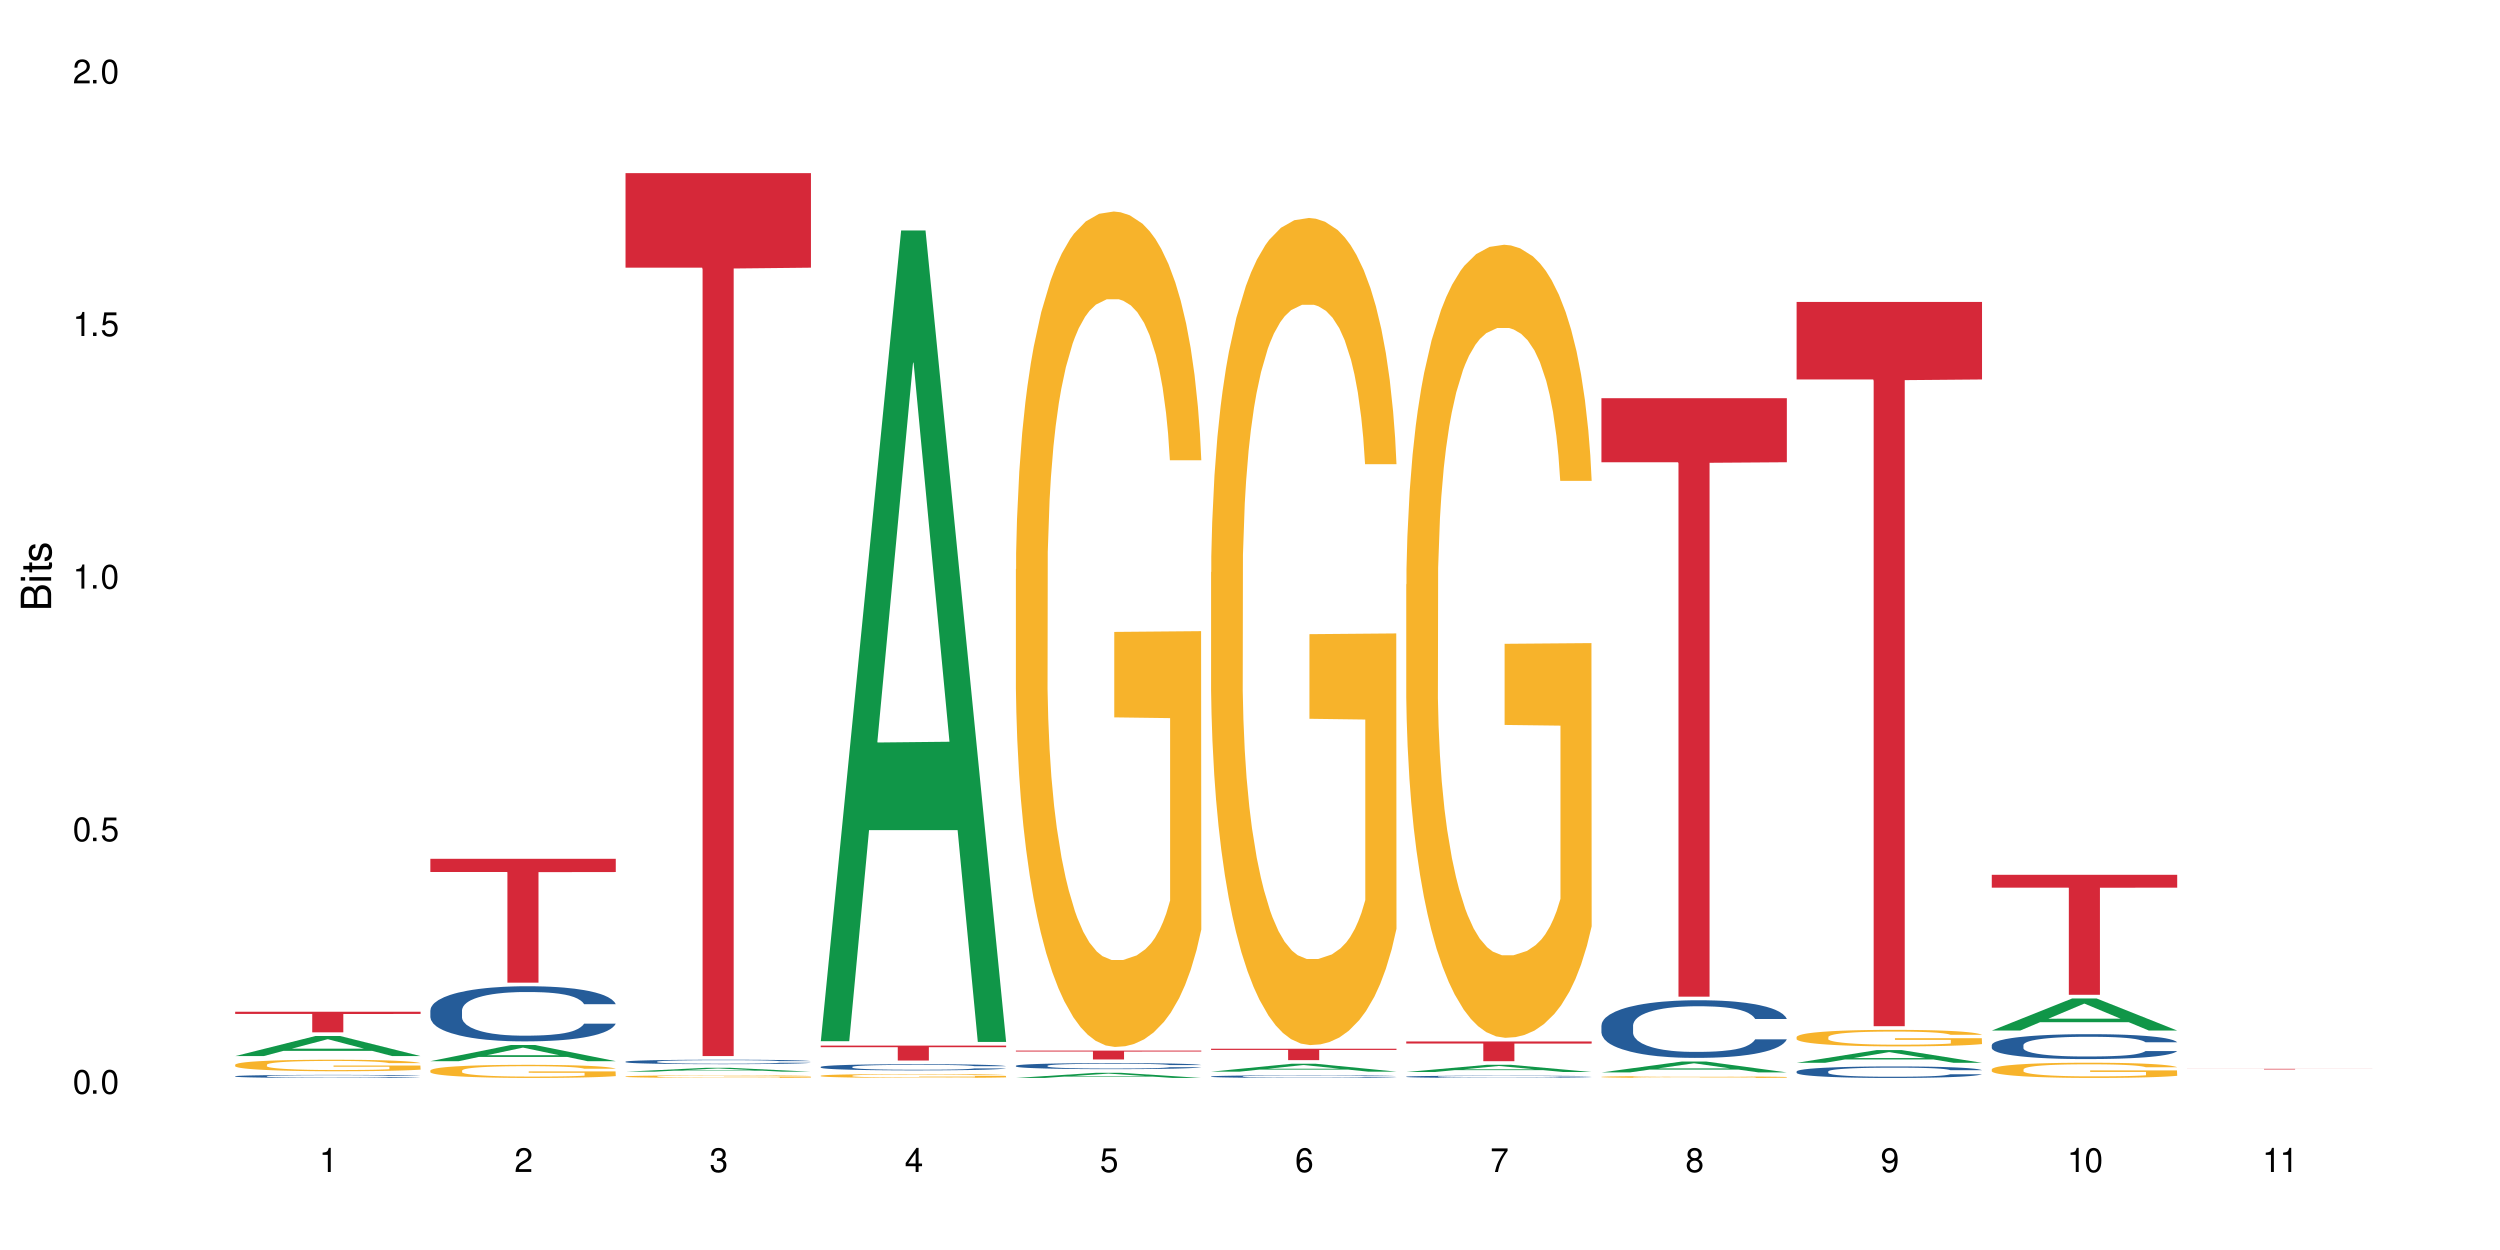 <?xml version="1.0" encoding="UTF-8"?>
<svg xmlns="http://www.w3.org/2000/svg" xmlns:xlink="http://www.w3.org/1999/xlink" width="720" height="360" viewBox="0 0 720 360">
<defs>
<g>
<g id="glyph-0-0">
</g>
<g id="glyph-0-1">
<path d="M 2.641 -6.938 C 2 -6.938 1.422 -6.656 1.078 -6.172 C 0.641 -5.562 0.406 -4.641 0.406 -3.359 C 0.406 -1.016 1.188 0.219 2.641 0.219 C 4.078 0.219 4.859 -1.016 4.859 -3.297 C 4.859 -4.641 4.656 -5.547 4.203 -6.172 C 3.844 -6.656 3.281 -6.938 2.641 -6.938 Z M 2.641 -6.188 C 3.547 -6.188 4 -5.25 4 -3.375 C 4 -1.406 3.562 -0.484 2.625 -0.484 C 1.734 -0.484 1.281 -1.438 1.281 -3.344 C 1.281 -5.25 1.734 -6.188 2.641 -6.188 Z M 2.641 -6.188 "/>
</g>
<g id="glyph-0-2">
<path d="M 1.828 -1 L 0.828 -1 L 0.828 0 L 1.828 0 Z M 1.828 -1 "/>
</g>
<g id="glyph-0-3">
<path d="M 4.562 -6.797 L 1.062 -6.797 L 0.547 -3.094 L 1.328 -3.094 C 1.719 -3.562 2.047 -3.734 2.578 -3.734 C 3.484 -3.734 4.062 -3.109 4.062 -2.094 C 4.062 -1.125 3.484 -0.531 2.578 -0.531 C 1.828 -0.531 1.375 -0.906 1.188 -1.672 L 0.328 -1.672 C 0.453 -1.109 0.547 -0.844 0.75 -0.594 C 1.125 -0.078 1.828 0.219 2.594 0.219 C 3.969 0.219 4.922 -0.781 4.922 -2.219 C 4.922 -3.562 4.031 -4.484 2.719 -4.484 C 2.25 -4.484 1.859 -4.359 1.469 -4.062 L 1.734 -5.969 L 4.562 -5.969 Z M 4.562 -6.797 "/>
</g>
<g id="glyph-0-4">
<path d="M 2.484 -4.938 L 2.484 0 L 3.328 0 L 3.328 -6.938 L 2.766 -6.938 C 2.469 -5.875 2.281 -5.734 0.984 -5.562 L 0.984 -4.938 Z M 2.484 -4.938 "/>
</g>
<g id="glyph-0-5">
<path d="M 4.859 -0.828 L 1.281 -0.828 C 1.359 -1.406 1.672 -1.781 2.5 -2.281 L 3.469 -2.828 C 4.406 -3.344 4.906 -4.062 4.906 -4.906 C 4.906 -5.484 4.672 -6.031 4.266 -6.406 C 3.859 -6.766 3.375 -6.938 2.719 -6.938 C 1.859 -6.938 1.219 -6.625 0.844 -6.031 C 0.609 -5.672 0.5 -5.234 0.484 -4.531 L 1.328 -4.531 C 1.359 -5.016 1.406 -5.281 1.531 -5.516 C 1.75 -5.938 2.188 -6.203 2.703 -6.203 C 3.469 -6.203 4.031 -5.641 4.031 -4.891 C 4.031 -4.344 3.719 -3.859 3.125 -3.516 L 2.234 -3 C 0.812 -2.172 0.406 -1.531 0.328 -0.016 L 4.859 -0.016 Z M 4.859 -0.828 "/>
</g>
<g id="glyph-0-6">
<path d="M 2.125 -3.188 L 2.578 -3.188 C 3.5 -3.188 3.984 -2.766 3.984 -1.922 C 3.984 -1.062 3.469 -0.531 2.594 -0.531 C 1.656 -0.531 1.203 -1 1.156 -2.016 L 0.312 -2.016 C 0.344 -1.453 0.438 -1.094 0.609 -0.781 C 0.953 -0.109 1.625 0.219 2.547 0.219 C 3.953 0.219 4.859 -0.625 4.859 -1.938 C 4.859 -2.828 4.516 -3.297 3.703 -3.594 C 4.344 -3.844 4.656 -4.328 4.656 -5.031 C 4.656 -6.219 3.875 -6.938 2.578 -6.938 C 1.203 -6.938 0.484 -6.172 0.453 -4.703 L 1.297 -4.703 C 1.312 -5.125 1.344 -5.359 1.453 -5.578 C 1.641 -5.969 2.062 -6.203 2.594 -6.203 C 3.344 -6.203 3.797 -5.75 3.797 -5 C 3.797 -4.516 3.609 -4.219 3.25 -4.047 C 3.016 -3.953 2.703 -3.922 2.125 -3.906 Z M 2.125 -3.188 "/>
</g>
<g id="glyph-0-7">
<path d="M 3.141 -1.672 L 3.141 0 L 3.984 0 L 3.984 -1.672 L 4.984 -1.672 L 4.984 -2.438 L 3.984 -2.438 L 3.984 -6.938 L 3.359 -6.938 L 0.266 -2.578 L 0.266 -1.672 Z M 3.141 -2.438 L 1 -2.438 L 3.141 -5.5 Z M 3.141 -2.438 "/>
</g>
<g id="glyph-0-8">
<path d="M 4.781 -5.125 C 4.609 -6.266 3.891 -6.938 2.844 -6.938 C 2.094 -6.938 1.422 -6.578 1.031 -5.953 C 0.594 -5.266 0.406 -4.422 0.406 -3.172 C 0.406 -2 0.578 -1.25 0.984 -0.641 C 1.359 -0.078 1.953 0.219 2.703 0.219 C 3.984 0.219 4.922 -0.75 4.922 -2.094 C 4.922 -3.375 4.062 -4.281 2.844 -4.281 C 2.172 -4.281 1.641 -4.031 1.281 -3.516 C 1.281 -5.234 1.828 -6.188 2.797 -6.188 C 3.391 -6.188 3.797 -5.797 3.938 -5.125 Z M 2.734 -3.531 C 3.547 -3.531 4.062 -2.953 4.062 -2.031 C 4.062 -1.156 3.484 -0.531 2.703 -0.531 C 1.922 -0.531 1.328 -1.188 1.328 -2.078 C 1.328 -2.938 1.906 -3.531 2.734 -3.531 Z M 2.734 -3.531 "/>
</g>
<g id="glyph-0-9">
<path d="M 4.984 -6.797 L 0.438 -6.797 L 0.438 -5.969 L 4.109 -5.969 C 2.5 -3.656 1.828 -2.234 1.328 0 L 2.219 0 C 2.594 -2.172 3.453 -4.047 4.984 -6.094 Z M 4.984 -6.797 "/>
</g>
<g id="glyph-0-10">
<path d="M 3.75 -3.656 C 4.469 -4.094 4.688 -4.438 4.688 -5.078 C 4.688 -6.172 3.844 -6.938 2.641 -6.938 C 1.438 -6.938 0.594 -6.172 0.594 -5.094 C 0.594 -4.438 0.812 -4.094 1.516 -3.656 C 0.734 -3.266 0.359 -2.703 0.359 -1.922 C 0.359 -0.656 1.281 0.219 2.641 0.219 C 3.984 0.219 4.922 -0.656 4.922 -1.922 C 4.922 -2.703 4.531 -3.266 3.75 -3.656 Z M 2.641 -6.188 C 3.359 -6.188 3.812 -5.75 3.812 -5.062 C 3.812 -4.406 3.344 -3.984 2.641 -3.984 C 1.922 -3.984 1.453 -4.406 1.453 -5.078 C 1.453 -5.75 1.922 -6.188 2.641 -6.188 Z M 2.641 -3.266 C 3.484 -3.266 4.062 -2.719 4.062 -1.906 C 4.062 -1.078 3.484 -0.531 2.625 -0.531 C 1.797 -0.531 1.219 -1.094 1.219 -1.906 C 1.219 -2.719 1.781 -3.266 2.641 -3.266 Z M 2.641 -3.266 "/>
</g>
<g id="glyph-0-11">
<path d="M 0.516 -1.578 C 0.672 -0.453 1.406 0.219 2.438 0.219 C 3.188 0.219 3.859 -0.141 4.266 -0.766 C 4.688 -1.453 4.891 -2.297 4.891 -3.547 C 4.891 -4.719 4.703 -5.453 4.312 -6.078 C 3.938 -6.641 3.344 -6.938 2.594 -6.938 C 1.297 -6.938 0.359 -5.969 0.359 -4.625 C 0.359 -3.344 1.234 -2.453 2.453 -2.453 C 3.094 -2.453 3.578 -2.672 4.016 -3.203 C 4 -1.484 3.469 -0.531 2.5 -0.531 C 1.906 -0.531 1.484 -0.906 1.359 -1.578 Z M 2.578 -6.203 C 3.375 -6.203 3.969 -5.531 3.969 -4.641 C 3.969 -3.797 3.391 -3.188 2.547 -3.188 C 1.734 -3.188 1.234 -3.766 1.234 -4.688 C 1.234 -5.562 1.797 -6.203 2.578 -6.203 Z M 2.578 -6.203 "/>
</g>
<g id="glyph-1-0">
</g>
<g id="glyph-1-1">
<path d="M 0 -0.953 L 0 -4.891 C 0 -5.719 -0.234 -6.344 -0.734 -6.797 C -1.188 -7.234 -1.812 -7.469 -2.5 -7.469 C -3.547 -7.469 -4.188 -7 -4.625 -5.875 C -4.984 -6.688 -5.625 -7.094 -6.531 -7.094 C -7.172 -7.094 -7.734 -6.859 -8.141 -6.391 C -8.562 -5.922 -8.75 -5.344 -8.75 -4.5 L -8.75 -0.953 Z M -4.984 -2.062 L -7.766 -2.062 L -7.766 -4.219 C -7.766 -4.844 -7.688 -5.203 -7.453 -5.5 C -7.219 -5.812 -6.859 -5.969 -6.375 -5.969 C -5.891 -5.969 -5.531 -5.812 -5.297 -5.5 C -5.062 -5.203 -4.984 -4.844 -4.984 -4.219 Z M -0.984 -2.062 L -4 -2.062 L -4 -4.781 C -4 -5.766 -3.438 -6.359 -2.484 -6.359 C -1.547 -6.359 -0.984 -5.766 -0.984 -4.781 Z M -0.984 -2.062 "/>
</g>
<g id="glyph-1-2">
<path d="M -6.281 -1.797 L -6.281 -0.797 L 0 -0.797 L 0 -1.797 Z M -8.75 -1.797 L -8.75 -0.797 L -7.484 -0.797 L -7.484 -1.797 Z M -8.75 -1.797 "/>
</g>
<g id="glyph-1-3">
<path d="M -6.281 -3.047 L -6.281 -2.016 L -8.016 -2.016 L -8.016 -1.016 L -6.281 -1.016 L -6.281 -0.172 L -5.469 -0.172 L -5.469 -1.016 L -0.719 -1.016 C -0.078 -1.016 0.281 -1.453 0.281 -2.234 C 0.281 -2.5 0.25 -2.719 0.188 -3.047 L -0.641 -3.047 C -0.609 -2.906 -0.594 -2.766 -0.594 -2.562 C -0.594 -2.141 -0.719 -2.016 -1.156 -2.016 L -5.469 -2.016 L -5.469 -3.047 Z M -6.281 -3.047 "/>
</g>
<g id="glyph-1-4">
<path d="M -4.531 -5.25 C -5.766 -5.25 -6.469 -4.422 -6.469 -2.969 C -6.469 -1.516 -5.719 -0.562 -4.547 -0.562 C -3.562 -0.562 -3.094 -1.062 -2.734 -2.562 L -2.516 -3.484 C -2.344 -4.188 -2.094 -4.469 -1.641 -4.469 C -1.047 -4.469 -0.641 -3.875 -0.641 -3 C -0.641 -2.453 -0.797 -2 -1.062 -1.75 C -1.25 -1.594 -1.422 -1.531 -1.875 -1.469 L -1.875 -0.406 C -0.422 -0.453 0.281 -1.266 0.281 -2.922 C 0.281 -4.5 -0.5 -5.516 -1.719 -5.516 C -2.656 -5.516 -3.172 -4.984 -3.469 -3.734 L -3.703 -2.766 C -3.891 -1.953 -4.156 -1.609 -4.594 -1.609 C -5.188 -1.609 -5.547 -2.125 -5.547 -2.938 C -5.547 -3.75 -5.203 -4.172 -4.531 -4.203 Z M -4.531 -5.25 "/>
</g>
</g>
</defs>
<rect x="-72" y="-36" width="864" height="432" fill="rgb(100%, 100%, 100%)" fill-opacity="1"/>
<path fill-rule="nonzero" fill="rgb(6.275%, 58.824%, 28.235%)" fill-opacity="1" d="M 67.73 304.152 L 67.789 304.145 L 90.895 298.359 L 97.91 298.359 L 121.133 304.156 L 112.973 304.156 L 107.152 302.645 L 81.652 302.645 L 75.945 304.152 L 67.73 304.152 L 84.105 302.016 L 104.816 302.012 L 94.488 299.309 L 94.375 299.301 L 94.262 299.316 L 84.047 302.012 L 84.105 302.016 Z M 67.73 304.152 "/>
<path fill-rule="nonzero" fill="rgb(14.51%, 36.078%, 60%)" fill-opacity="1" d="M 67.73 309.953 L 67.797 309.949 L 67.797 309.93 L 67.992 309.902 L 68.449 309.863 L 68.902 309.836 L 70.074 309.789 L 71.703 309.742 L 73.398 309.707 L 74.633 309.688 L 75.742 309.668 L 78.281 309.641 L 79.91 309.625 L 81.668 309.609 L 83.816 309.598 L 85.379 309.59 L 88.895 309.574 L 91.5 309.57 L 93.52 309.566 L 97.883 309.566 L 100.488 309.57 L 102.375 309.574 L 104.461 309.582 L 106.219 309.59 L 109.281 309.605 L 112.016 309.629 L 113.254 309.641 L 115.207 309.668 L 116.703 309.691 L 117.746 309.711 L 118.918 309.742 L 119.961 309.777 L 120.742 309.82 L 121.133 309.855 L 112.016 309.855 L 111.559 309.82 L 111.039 309.797 L 110.062 309.766 L 109.086 309.742 L 107.715 309.719 L 106.48 309.703 L 104.785 309.688 L 103.289 309.676 L 101.727 309.668 L 100.227 309.664 L 97.363 309.66 L 92.805 309.66 L 90.262 309.668 L 88.895 309.672 L 86.941 309.684 L 85.574 309.695 L 83.945 309.711 L 82.84 309.727 L 81.473 309.746 L 80.496 309.766 L 79.387 309.793 L 78.738 309.812 L 78.152 309.832 L 77.629 309.859 L 77.238 309.891 L 76.977 309.918 L 76.848 309.949 L 76.848 310.074 L 76.977 310.102 L 77.305 310.137 L 78.152 310.184 L 79.387 310.227 L 80.82 310.262 L 82.188 310.285 L 82.969 310.297 L 84.012 310.309 L 85.641 310.324 L 87.984 310.344 L 89.352 310.348 L 91.438 310.355 L 93.586 310.359 L 96.449 310.359 L 98.988 310.355 L 100.684 310.352 L 102.441 310.344 L 104.852 310.332 L 106.348 310.316 L 107.652 310.301 L 108.629 310.285 L 109.281 310.273 L 110.258 310.25 L 111.039 310.223 L 111.625 310.195 L 112.016 310.168 L 121.133 310.168 L 120.742 310.199 L 120.156 310.23 L 119.57 310.254 L 118.656 310.281 L 117.613 310.305 L 116.117 310.336 L 114.879 310.352 L 113.254 310.375 L 111.754 310.387 L 110.125 310.402 L 107.715 310.418 L 106.152 310.426 L 104.461 310.434 L 102.441 310.441 L 99.902 310.445 L 97.168 310.449 L 91.891 310.449 L 89.871 310.445 L 87.203 310.438 L 83.883 310.422 L 81.473 310.406 L 79.582 310.395 L 77.957 310.375 L 76.133 310.355 L 73.789 310.32 L 72.355 310.293 L 71.379 310.27 L 70.27 310.238 L 69.488 310.211 L 68.578 310.164 L 67.926 310.105 L 67.73 310.062 Z M 67.73 309.953 "/>
<path fill-rule="nonzero" fill="rgb(96.863%, 70.196%, 16.863%)" fill-opacity="1" d="M 67.73 306.625 L 67.797 306.621 L 67.797 306.562 L 68.055 306.426 L 68.707 306.234 L 69.555 306.082 L 70.465 305.961 L 71.051 305.898 L 72.027 305.805 L 72.875 305.738 L 75.023 305.602 L 77.762 305.477 L 79.258 305.422 L 80.949 305.371 L 83.359 305.312 L 84.469 305.289 L 87.855 305.242 L 91.695 305.211 L 95.93 305.203 L 97.883 305.207 L 100.555 305.219 L 104.199 305.25 L 106.285 305.281 L 107.91 305.312 L 109.605 305.352 L 111.688 305.41 L 113.645 305.484 L 115.207 305.559 L 116.77 305.648 L 118.07 305.746 L 119.18 305.852 L 120.156 305.98 L 120.742 306.086 L 121.133 306.191 L 112.078 306.191 L 111.559 306.086 L 110.973 306.004 L 109.996 305.902 L 109.02 305.832 L 108.043 305.773 L 106.219 305.695 L 104.656 305.645 L 102.703 305.602 L 100.812 305.574 L 98.664 305.559 L 97.363 305.551 L 93.91 305.551 L 90.785 305.574 L 88.961 305.598 L 87.66 305.621 L 85.836 305.668 L 84.727 305.703 L 84.078 305.727 L 82.125 305.82 L 80.82 305.906 L 80.105 305.965 L 79.191 306.055 L 78.543 306.137 L 77.824 306.258 L 77.434 306.348 L 76.914 306.555 L 76.848 307.102 L 77.043 307.215 L 77.434 307.34 L 77.957 307.449 L 78.738 307.562 L 79.52 307.652 L 80.887 307.77 L 82.059 307.848 L 82.969 307.898 L 84.727 307.98 L 85.445 308.008 L 87.137 308.062 L 88.895 308.105 L 91.047 308.145 L 92.672 308.16 L 95.277 308.176 L 98.598 308.176 L 102.508 308.156 L 104.98 308.133 L 106.676 308.109 L 107.781 308.09 L 109.148 308.055 L 110.125 308.023 L 111.039 307.992 L 112.145 307.941 L 112.145 307.215 L 96.059 307.211 L 96.059 306.871 L 121.066 306.871 L 121.133 308.055 L 119.766 308.137 L 118.07 308.215 L 116.441 308.277 L 114.75 308.328 L 112.34 308.387 L 110.387 308.422 L 107.391 308.465 L 104.656 308.492 L 101.789 308.508 L 99.25 308.52 L 96.254 308.52 L 93.586 308.516 L 90.719 308.496 L 88.441 308.473 L 86.355 308.441 L 84.273 308.402 L 81.668 308.34 L 79.973 308.289 L 78.215 308.223 L 76.457 308.148 L 74.895 308.066 L 73.852 308.004 L 72.812 307.93 L 71.703 307.84 L 70.66 307.738 L 69.879 307.641 L 69.164 307.535 L 68.645 307.438 L 68.121 307.301 L 67.859 307.191 L 67.73 307.098 Z M 67.73 306.625 "/>
<path fill-rule="nonzero" fill="rgb(83.922%, 15.686%, 22.353%)" fill-opacity="1" d="M 67.73 291.387 L 121.133 291.387 L 121.133 292.02 L 98.875 292.027 L 98.875 297.312 L 89.922 297.312 L 89.922 292.031 L 89.793 292.02 L 67.73 292.02 Z M 67.73 291.387 "/>
<path fill-rule="nonzero" fill="rgb(6.275%, 58.824%, 28.235%)" fill-opacity="1" d="M 123.941 305.617 L 124 305.613 L 147.105 300.969 L 154.125 300.969 L 177.344 305.621 L 169.184 305.621 L 163.367 304.406 L 137.863 304.406 L 132.156 305.617 L 123.941 305.617 L 140.316 303.902 L 161.027 303.898 L 150.699 301.727 L 150.586 301.723 L 150.473 301.738 L 140.258 303.898 L 140.316 303.902 Z M 123.941 305.617 "/>
<path fill-rule="nonzero" fill="rgb(14.51%, 36.078%, 60%)" fill-opacity="1" d="M 123.941 290.957 L 124.008 290.941 L 124.008 290.594 L 124.203 290.043 L 124.66 289.348 L 125.113 288.867 L 126.285 288.012 L 127.914 287.188 L 129.609 286.547 L 130.844 286.172 L 131.953 285.879 L 134.492 285.344 L 136.121 285.066 L 137.879 284.82 L 140.027 284.574 L 141.59 284.43 L 145.109 284.199 L 147.711 284.098 L 149.73 284.051 L 154.094 284.051 L 156.699 284.109 L 158.59 284.184 L 160.672 284.301 L 162.43 284.43 L 165.492 284.75 L 168.227 285.156 L 169.465 285.387 L 171.418 285.836 L 172.914 286.273 L 173.957 286.648 L 175.129 287.188 L 176.172 287.84 L 176.953 288.578 L 177.344 289.203 L 168.227 289.203 L 167.77 288.621 L 167.25 288.172 L 166.273 287.578 L 165.297 287.156 L 163.93 286.734 L 162.691 286.461 L 160.996 286.184 L 159.5 286.012 L 157.938 285.879 L 156.438 285.793 L 153.574 285.707 L 150.254 285.707 L 149.016 285.734 L 146.477 285.852 L 145.109 285.953 L 143.152 286.156 L 141.785 286.344 L 140.156 286.633 L 139.051 286.883 L 137.684 287.258 L 136.707 287.594 L 135.598 288.07 L 134.949 288.434 L 134.363 288.84 L 133.84 289.316 L 133.449 289.824 L 133.191 290.363 L 133.059 290.883 L 133.059 293.133 L 133.191 293.656 L 133.516 294.266 L 134.363 295.148 L 135.598 295.918 L 137.031 296.527 L 138.398 296.961 L 139.18 297.164 L 140.223 297.398 L 141.852 297.688 L 144.195 297.977 L 145.562 298.094 L 147.648 298.211 L 149.797 298.27 L 152.66 298.27 L 155.203 298.211 L 156.895 298.137 L 158.652 298.02 L 161.062 297.773 L 162.559 297.543 L 163.863 297.266 L 164.84 296.992 L 165.492 296.758 L 166.469 296.309 L 167.25 295.816 L 167.836 295.309 L 168.227 294.816 L 177.344 294.816 L 176.953 295.395 L 176.367 295.961 L 175.781 296.383 L 174.867 296.891 L 173.828 297.34 L 172.328 297.848 L 171.09 298.18 L 169.465 298.543 L 167.965 298.82 L 166.336 299.066 L 163.93 299.355 L 162.363 299.5 L 160.672 299.633 L 158.652 299.746 L 156.113 299.848 L 153.379 299.906 L 150.84 299.922 L 148.102 299.891 L 146.086 299.836 L 143.414 299.703 L 140.094 299.441 L 137.684 299.168 L 135.793 298.891 L 134.168 298.602 L 132.344 298.211 L 130 297.57 L 128.566 297.078 L 127.59 296.672 L 126.48 296.105 L 125.699 295.598 L 124.789 294.785 L 124.137 293.758 L 123.941 292.957 Z M 123.941 290.957 "/>
<path fill-rule="nonzero" fill="rgb(96.863%, 70.196%, 16.863%)" fill-opacity="1" d="M 123.941 308.289 L 124.008 308.285 L 124.008 308.215 L 124.27 308.059 L 124.918 307.844 L 125.766 307.668 L 126.676 307.531 L 127.266 307.457 L 128.242 307.355 L 129.086 307.277 L 131.234 307.125 L 133.973 306.977 L 135.469 306.914 L 137.164 306.855 L 139.57 306.793 L 140.68 306.766 L 144.066 306.711 L 147.906 306.676 L 152.141 306.668 L 154.094 306.672 L 156.766 306.684 L 160.41 306.723 L 162.496 306.758 L 164.125 306.793 L 165.816 306.836 L 167.902 306.906 L 169.855 306.988 L 171.418 307.07 L 172.98 307.176 L 174.281 307.285 L 175.391 307.406 L 176.367 307.551 L 176.953 307.672 L 177.344 307.793 L 168.293 307.793 L 167.77 307.672 L 167.184 307.578 L 166.207 307.465 L 165.23 307.383 L 164.254 307.316 L 162.43 307.227 L 160.867 307.172 L 158.914 307.125 L 157.023 307.094 L 154.875 307.07 L 153.574 307.062 L 150.121 307.062 L 146.996 307.09 L 145.172 307.117 L 143.871 307.145 L 142.047 307.195 L 140.941 307.238 L 140.289 307.266 L 138.336 307.371 L 137.031 307.469 L 136.316 307.535 L 135.402 307.637 L 134.754 307.73 L 134.035 307.871 L 133.645 307.973 L 133.125 308.207 L 133.059 308.828 L 133.254 308.961 L 133.645 309.102 L 134.168 309.227 L 134.949 309.359 L 135.73 309.457 L 137.098 309.594 L 138.27 309.684 L 139.18 309.742 L 140.941 309.836 L 141.656 309.867 L 143.348 309.93 L 145.109 309.977 L 147.258 310.02 L 148.883 310.039 L 151.488 310.055 L 154.812 310.055 L 158.719 310.035 L 161.191 310.008 L 162.887 309.98 L 163.992 309.957 L 165.359 309.918 L 166.336 309.883 L 167.25 309.844 L 168.355 309.785 L 168.355 308.961 L 152.27 308.957 L 152.27 308.57 L 177.277 308.566 L 177.344 309.918 L 175.977 310.012 L 174.281 310.102 L 172.656 310.172 L 170.961 310.23 L 168.551 310.293 L 166.598 310.336 L 163.602 310.383 L 160.867 310.414 L 158 310.438 L 155.461 310.445 L 152.465 310.449 L 149.797 310.441 L 146.93 310.422 L 144.652 310.395 L 142.566 310.359 L 140.484 310.316 L 137.879 310.242 L 136.188 310.184 L 134.426 310.109 L 132.668 310.023 L 131.105 309.93 L 130.062 309.859 L 129.023 309.777 L 127.914 309.672 L 126.871 309.555 L 126.09 309.449 L 125.375 309.328 L 124.855 309.215 L 124.332 309.059 L 124.074 308.934 L 123.941 308.824 Z M 123.941 308.289 "/>
<path fill-rule="nonzero" fill="rgb(83.922%, 15.686%, 22.353%)" fill-opacity="1" d="M 123.941 247.328 L 177.344 247.328 L 177.344 251.145 L 155.086 251.18 L 155.086 283.008 L 146.133 283.008 L 146.133 251.215 L 146.004 251.145 L 123.941 251.145 Z M 123.941 247.328 "/>
<path fill-rule="nonzero" fill="rgb(6.275%, 58.824%, 28.235%)" fill-opacity="1" d="M 180.152 308.648 L 180.211 308.648 L 203.316 307.527 L 210.336 307.527 L 233.555 308.648 L 225.395 308.648 L 219.578 308.355 L 194.074 308.355 L 188.371 308.648 L 180.152 308.648 L 196.527 308.234 L 217.238 308.234 L 206.91 307.711 L 206.684 307.711 L 196.473 308.234 L 196.527 308.234 Z M 180.152 308.648 "/>
<path fill-rule="nonzero" fill="rgb(14.51%, 36.078%, 60%)" fill-opacity="1" d="M 180.152 305.754 L 180.219 305.754 L 180.219 305.727 L 180.414 305.684 L 180.871 305.625 L 181.324 305.586 L 182.5 305.52 L 184.125 305.449 L 185.82 305.398 L 187.059 305.367 L 188.164 305.344 L 190.703 305.301 L 192.332 305.281 L 194.09 305.262 L 196.238 305.238 L 197.801 305.227 L 201.32 305.211 L 203.922 305.203 L 205.941 305.199 L 210.305 305.199 L 212.91 305.203 L 214.801 305.207 L 216.883 305.219 L 218.641 305.227 L 221.703 305.254 L 224.438 305.285 L 225.676 305.305 L 227.629 305.344 L 229.125 305.379 L 230.168 305.406 L 231.34 305.449 L 232.383 305.504 L 233.164 305.562 L 233.555 305.613 L 224.438 305.613 L 223.98 305.566 L 223.461 305.531 L 222.484 305.484 L 221.508 305.449 L 220.141 305.414 L 218.902 305.391 L 217.207 305.371 L 215.711 305.355 L 214.148 305.344 L 212.648 305.34 L 209.785 305.332 L 205.227 305.332 L 202.688 305.344 L 201.32 305.352 L 199.363 305.367 L 197.996 305.383 L 196.371 305.406 L 195.262 305.426 L 193.895 305.457 L 192.918 305.484 L 191.812 305.523 L 191.16 305.551 L 190.574 305.586 L 190.051 305.625 L 189.66 305.664 L 189.402 305.707 L 189.27 305.75 L 189.27 305.93 L 189.402 305.973 L 189.727 306.023 L 190.574 306.094 L 191.812 306.156 L 193.242 306.207 L 194.609 306.242 L 195.395 306.258 L 196.434 306.277 L 198.062 306.301 L 200.406 306.324 L 201.773 306.332 L 203.859 306.344 L 206.008 306.348 L 208.875 306.348 L 211.414 306.344 L 213.105 306.336 L 214.863 306.328 L 217.273 306.309 L 218.773 306.289 L 220.074 306.266 L 221.051 306.242 L 221.703 306.227 L 222.68 306.188 L 223.461 306.148 L 224.047 306.109 L 224.438 306.066 L 233.555 306.066 L 233.164 306.113 L 232.578 306.16 L 231.992 306.195 L 231.082 306.234 L 230.039 306.273 L 228.539 306.312 L 227.305 306.34 L 225.676 306.367 L 224.176 306.391 L 222.551 306.41 L 220.141 306.434 L 218.578 306.445 L 216.883 306.457 L 214.863 306.465 L 212.324 306.473 L 209.59 306.48 L 207.051 306.48 L 204.316 306.477 L 202.297 306.473 L 199.625 306.461 L 196.305 306.441 L 193.895 306.418 L 192.008 306.398 L 190.379 306.375 L 188.555 306.344 L 186.211 306.289 L 184.777 306.25 L 183.801 306.219 L 182.695 306.172 L 181.914 306.133 L 181 306.066 L 180.348 305.98 L 180.152 305.918 Z M 180.152 305.754 "/>
<path fill-rule="nonzero" fill="rgb(96.863%, 70.196%, 16.863%)" fill-opacity="1" d="M 180.152 310.02 L 180.219 310.02 L 180.219 310.004 L 180.48 309.973 L 181.129 309.93 L 181.977 309.895 L 182.891 309.867 L 183.477 309.855 L 184.453 309.832 L 185.297 309.82 L 187.449 309.789 L 190.184 309.758 L 191.68 309.746 L 193.375 309.734 L 195.785 309.723 L 196.891 309.715 L 200.277 309.707 L 204.121 309.699 L 208.352 309.695 L 210.305 309.699 L 212.977 309.699 L 216.621 309.707 L 218.707 309.715 L 220.336 309.723 L 222.027 309.73 L 224.113 309.746 L 226.066 309.762 L 227.629 309.777 L 229.191 309.797 L 230.492 309.82 L 231.602 309.844 L 232.578 309.871 L 233.164 309.898 L 233.555 309.922 L 224.504 309.922 L 223.98 309.898 L 223.395 309.879 L 222.418 309.855 L 220.465 309.824 L 218.641 309.809 L 217.078 309.797 L 215.125 309.789 L 213.238 309.781 L 211.086 309.777 L 206.332 309.777 L 203.207 309.781 L 201.383 309.785 L 200.082 309.793 L 198.258 309.801 L 197.152 309.809 L 196.5 309.816 L 194.547 309.836 L 193.242 309.855 L 192.527 309.871 L 191.617 309.891 L 190.965 309.91 L 190.246 309.938 L 189.855 309.957 L 189.336 310.004 L 189.27 310.129 L 189.465 310.152 L 189.855 310.18 L 190.379 310.207 L 191.16 310.234 L 191.941 310.254 L 193.309 310.277 L 194.48 310.297 L 195.395 310.309 L 197.152 310.328 L 197.867 310.332 L 199.562 310.348 L 201.32 310.355 L 203.469 310.363 L 205.098 310.367 L 207.699 310.371 L 211.023 310.371 L 214.93 310.367 L 217.402 310.363 L 219.098 310.355 L 220.203 310.352 L 221.57 310.344 L 222.551 310.336 L 223.461 310.328 L 224.566 310.316 L 224.566 310.152 L 208.484 310.152 L 208.484 310.074 L 233.488 310.074 L 233.555 310.344 L 232.188 310.363 L 230.492 310.379 L 228.867 310.395 L 227.172 310.406 L 224.762 310.418 L 222.809 310.426 L 219.812 310.438 L 217.078 310.441 L 214.215 310.445 L 211.672 310.449 L 206.008 310.449 L 203.141 310.445 L 200.863 310.438 L 198.777 310.434 L 196.695 310.422 L 194.09 310.41 L 192.398 310.398 L 190.641 310.383 L 188.879 310.363 L 187.316 310.348 L 186.277 310.332 L 185.234 310.316 L 184.125 310.297 L 183.086 310.273 L 182.305 310.25 L 181.586 310.227 L 181.066 310.203 L 180.543 310.172 L 180.285 310.148 L 180.152 310.125 Z M 180.152 310.02 "/>
<path fill-rule="nonzero" fill="rgb(83.922%, 15.686%, 22.353%)" fill-opacity="1" d="M 180.152 49.871 L 233.555 49.871 L 233.555 77.09 L 211.301 77.328 L 211.301 304.152 L 202.344 304.152 L 202.344 77.566 L 202.215 77.09 L 180.152 77.09 Z M 180.152 49.871 "/>
<path fill-rule="nonzero" fill="rgb(6.275%, 58.824%, 28.235%)" fill-opacity="1" d="M 236.367 299.867 L 236.422 299.645 L 259.527 66.367 L 266.547 66.367 L 289.766 300.086 L 281.609 300.086 L 275.789 239.078 L 250.285 239.078 L 244.582 299.867 L 236.367 299.867 L 252.738 213.84 L 273.449 213.621 L 263.121 104.551 L 263.008 104.332 L 262.895 104.992 L 252.684 213.621 L 252.738 213.84 Z M 236.367 299.867 "/>
<path fill-rule="nonzero" fill="rgb(14.51%, 36.078%, 60%)" fill-opacity="1" d="M 236.367 307.262 L 236.43 307.262 L 236.43 307.223 L 236.625 307.16 L 237.082 307.082 L 237.539 307.027 L 238.711 306.934 L 240.34 306.84 L 242.031 306.766 L 243.27 306.727 L 244.375 306.691 L 246.914 306.633 L 248.543 306.602 L 250.301 306.574 L 252.449 306.547 L 254.016 306.531 L 257.531 306.504 L 260.137 306.492 L 262.152 306.488 L 266.516 306.488 L 269.121 306.492 L 271.012 306.504 L 273.094 306.516 L 274.852 306.531 L 277.914 306.566 L 280.648 306.609 L 281.887 306.637 L 283.84 306.688 L 285.34 306.738 L 286.379 306.777 L 287.551 306.84 L 288.594 306.914 L 289.375 306.996 L 289.766 307.066 L 280.648 307.066 L 280.191 307 L 279.672 306.949 L 278.695 306.883 L 277.719 306.836 L 276.352 306.789 L 275.113 306.758 L 273.422 306.727 L 271.922 306.707 L 270.359 306.691 L 268.863 306.684 L 265.996 306.672 L 262.676 306.672 L 261.438 306.676 L 258.898 306.688 L 257.531 306.699 L 255.578 306.723 L 254.211 306.746 L 252.582 306.777 L 251.473 306.805 L 250.105 306.848 L 249.129 306.883 L 248.023 306.938 L 247.371 306.98 L 246.785 307.023 L 246.266 307.078 L 245.875 307.137 L 245.613 307.195 L 245.484 307.254 L 245.484 307.508 L 245.613 307.566 L 245.938 307.633 L 246.785 307.734 L 248.023 307.82 L 249.457 307.887 L 250.824 307.938 L 251.605 307.957 L 252.645 307.984 L 254.273 308.016 L 256.617 308.051 L 257.984 308.062 L 260.07 308.074 L 262.219 308.082 L 265.086 308.082 L 267.625 308.074 L 269.316 308.066 L 271.074 308.055 L 273.484 308.027 L 274.984 308 L 276.285 307.969 L 277.262 307.938 L 277.914 307.914 L 278.891 307.863 L 279.672 307.809 L 280.258 307.75 L 280.648 307.695 L 289.766 307.695 L 289.375 307.762 L 288.789 307.824 L 288.203 307.871 L 287.293 307.926 L 286.25 307.977 L 284.75 308.035 L 283.516 308.074 L 281.887 308.113 L 280.387 308.145 L 278.762 308.172 L 276.352 308.203 L 274.789 308.219 L 273.094 308.234 L 271.074 308.25 L 268.535 308.258 L 265.801 308.266 L 263.262 308.27 L 260.527 308.266 L 258.508 308.258 L 255.836 308.242 L 252.516 308.215 L 250.105 308.184 L 248.219 308.152 L 246.59 308.121 L 244.766 308.074 L 242.422 308.004 L 240.988 307.949 L 240.012 307.902 L 238.906 307.84 L 238.125 307.781 L 237.211 307.691 L 236.562 307.578 L 236.367 307.488 Z M 236.367 307.262 "/>
<path fill-rule="nonzero" fill="rgb(96.863%, 70.196%, 16.863%)" fill-opacity="1" d="M 236.367 309.801 L 236.43 309.801 L 236.43 309.777 L 236.691 309.73 L 237.344 309.668 L 238.188 309.613 L 239.102 309.574 L 239.688 309.551 L 240.664 309.52 L 241.512 309.496 L 243.66 309.453 L 246.395 309.406 L 247.891 309.391 L 249.586 309.371 L 251.996 309.352 L 253.102 309.344 L 256.488 309.328 L 260.332 309.316 L 264.562 309.312 L 266.516 309.316 L 269.188 309.32 L 272.836 309.332 L 274.918 309.34 L 276.547 309.352 L 278.238 309.363 L 280.324 309.387 L 282.277 309.41 L 285.402 309.465 L 286.707 309.5 L 287.812 309.535 L 288.789 309.578 L 289.375 309.617 L 289.766 309.652 L 280.715 309.652 L 280.191 309.617 L 279.605 309.59 L 278.629 309.555 L 277.652 309.527 L 276.676 309.508 L 274.852 309.48 L 273.289 309.465 L 271.336 309.453 L 269.449 309.441 L 267.301 309.438 L 265.996 309.434 L 262.543 309.434 L 259.418 309.441 L 257.594 309.449 L 256.293 309.457 L 254.469 309.473 L 253.363 309.484 L 252.711 309.492 L 250.758 309.527 L 249.457 309.555 L 248.738 309.574 L 247.828 309.605 L 247.176 309.633 L 246.461 309.676 L 246.07 309.707 L 245.547 309.777 L 245.484 309.965 L 245.68 310.004 L 246.07 310.047 L 246.59 310.082 L 247.371 310.121 L 248.152 310.152 L 249.52 310.191 L 250.691 310.219 L 251.605 310.238 L 253.363 310.266 L 254.078 310.273 L 255.773 310.293 L 257.531 310.309 L 259.68 310.32 L 261.309 310.328 L 263.914 310.332 L 267.234 310.332 L 271.141 310.324 L 273.617 310.316 L 275.309 310.309 L 276.418 310.301 L 277.785 310.289 L 278.762 310.281 L 279.672 310.27 L 280.781 310.25 L 280.781 310.004 L 264.695 310 L 264.695 309.887 L 289.699 309.883 L 289.766 310.289 L 288.398 310.316 L 286.707 310.344 L 285.078 310.367 L 283.383 310.383 L 280.977 310.402 L 279.02 310.414 L 276.023 310.43 L 273.289 310.438 L 270.426 310.445 L 267.887 310.449 L 262.219 310.449 L 259.355 310.441 L 257.074 310.434 L 254.992 310.422 L 252.906 310.41 L 250.301 310.387 L 248.609 310.371 L 245.094 310.324 L 243.527 310.293 L 242.488 310.273 L 241.445 310.246 L 240.34 310.215 L 239.297 310.18 L 238.516 310.148 L 237.797 310.113 L 237.277 310.078 L 236.758 310.031 L 236.496 309.996 L 236.367 309.961 Z M 236.367 309.801 "/>
<path fill-rule="nonzero" fill="rgb(83.922%, 15.686%, 22.353%)" fill-opacity="1" d="M 236.367 301.133 L 289.766 301.133 L 289.766 301.594 L 267.512 301.598 L 267.512 305.441 L 258.555 305.441 L 258.555 301.602 L 258.426 301.594 L 236.367 301.594 Z M 236.367 301.133 "/>
<path fill-rule="nonzero" fill="rgb(6.275%, 58.824%, 28.235%)" fill-opacity="1" d="M 292.578 310.449 L 292.633 310.445 L 315.738 308.961 L 322.758 308.961 L 345.977 310.449 L 337.82 310.449 L 332 310.062 L 306.496 310.062 L 300.793 310.449 L 292.578 310.449 L 308.949 309.902 L 329.66 309.898 L 319.336 309.203 L 319.219 309.203 L 319.105 309.207 L 308.895 309.898 L 308.949 309.902 Z M 292.578 310.449 "/>
<path fill-rule="nonzero" fill="rgb(14.51%, 36.078%, 60%)" fill-opacity="1" d="M 292.578 306.93 L 292.641 306.93 L 292.641 306.891 L 292.836 306.832 L 293.293 306.754 L 293.75 306.703 L 294.922 306.609 L 296.551 306.516 L 298.242 306.449 L 299.48 306.406 L 300.586 306.375 L 303.125 306.316 L 304.754 306.285 L 306.512 306.258 L 308.664 306.23 L 310.227 306.215 L 313.742 306.188 L 316.348 306.18 L 318.367 306.172 L 322.73 306.172 L 325.332 306.18 L 327.223 306.188 L 329.305 306.199 L 331.066 306.215 L 334.125 306.25 L 336.859 306.293 L 338.098 306.32 L 340.051 306.371 L 341.551 306.418 L 342.59 306.457 L 343.762 306.516 L 344.805 306.59 L 345.586 306.672 L 345.977 306.738 L 336.859 306.738 L 336.406 306.676 L 335.883 306.625 L 334.906 306.559 L 333.93 306.516 L 332.562 306.469 L 331.324 306.438 L 329.633 306.406 L 328.133 306.387 L 326.57 306.375 L 325.074 306.363 L 322.207 306.355 L 318.887 306.355 L 317.648 306.359 L 315.109 306.371 L 313.742 306.383 L 311.789 306.402 L 310.422 306.426 L 308.793 306.457 L 307.684 306.484 L 306.316 306.523 L 305.34 306.562 L 304.234 306.613 L 303.582 306.652 L 302.996 306.699 L 302.477 306.75 L 302.086 306.809 L 301.824 306.867 L 301.695 306.922 L 301.695 307.172 L 301.824 307.227 L 302.148 307.293 L 302.996 307.391 L 304.234 307.477 L 305.668 307.543 L 307.035 307.59 L 307.816 307.613 L 308.859 307.637 L 310.484 307.672 L 312.832 307.703 L 314.199 307.715 L 316.281 307.727 L 318.43 307.734 L 321.297 307.734 L 323.836 307.727 L 325.527 307.719 L 327.289 307.707 L 329.695 307.68 L 331.195 307.652 L 332.496 307.625 L 333.473 307.594 L 334.125 307.566 L 335.102 307.52 L 335.883 307.465 L 336.469 307.41 L 336.859 307.355 L 345.977 307.355 L 345.586 307.418 L 345 307.48 L 344.414 307.527 L 343.504 307.582 L 342.461 307.633 L 340.965 307.688 L 339.727 307.723 L 338.098 307.766 L 336.602 307.793 L 334.973 307.82 L 332.562 307.852 L 331 307.867 L 329.305 307.883 L 327.289 307.895 L 324.746 307.906 L 322.012 307.914 L 319.473 307.914 L 316.738 307.91 L 314.719 307.906 L 312.047 307.891 L 308.727 307.863 L 306.316 307.832 L 304.43 307.801 L 302.801 307.77 L 300.977 307.727 L 298.633 307.656 L 297.199 307.602 L 296.223 307.559 L 295.117 307.496 L 294.336 307.441 L 293.422 307.352 L 292.773 307.238 L 292.578 307.152 Z M 292.578 306.93 "/>
<path fill-rule="nonzero" fill="rgb(96.863%, 70.196%, 16.863%)" fill-opacity="1" d="M 292.578 163.973 L 292.641 163.754 L 292.641 159.359 L 292.902 149.469 L 293.555 135.848 L 294.398 124.641 L 295.312 115.852 L 295.898 111.234 L 296.875 104.645 L 297.723 99.809 L 299.871 89.922 L 302.605 80.691 L 304.105 76.738 L 305.797 73 L 308.207 68.824 L 309.312 67.289 L 312.699 63.773 L 316.543 61.574 L 320.773 60.914 L 322.73 61.137 L 325.398 62.016 L 329.047 64.43 L 331.129 66.629 L 332.758 68.824 L 334.449 71.684 L 336.535 76.078 L 338.488 81.352 L 340.051 86.625 L 341.613 93.215 L 342.918 100.25 L 344.023 107.938 L 345 117.168 L 345.586 124.859 L 345.977 132.551 L 336.926 132.551 L 336.406 124.859 L 335.82 118.926 L 334.84 111.676 L 333.863 106.402 L 332.887 102.227 L 331.066 96.512 L 329.5 92.996 L 327.547 89.922 L 325.66 87.941 L 323.512 86.625 L 322.207 86.184 L 318.758 86.184 L 315.629 87.723 L 313.809 89.48 L 312.504 91.238 L 310.68 94.535 L 309.574 97.172 L 308.922 98.93 L 306.969 105.742 L 305.668 111.895 L 304.949 116.07 L 304.039 122.66 L 303.387 128.594 L 302.672 137.383 L 302.281 143.977 L 301.758 158.918 L 301.695 198.473 L 301.891 206.82 L 302.281 215.832 L 302.801 223.742 L 303.582 232.09 L 304.363 238.465 L 305.73 247.031 L 306.902 252.746 L 307.816 256.48 L 309.574 262.414 L 310.289 264.391 L 311.984 268.348 L 313.742 271.422 L 315.891 274.059 L 317.52 275.379 L 320.125 276.477 L 323.445 276.477 L 327.352 275.16 L 329.828 273.402 L 331.52 271.645 L 332.629 270.105 L 333.996 267.688 L 334.973 265.492 L 335.883 263.074 L 336.992 259.34 L 336.992 206.82 L 320.906 206.602 L 320.906 181.992 L 345.914 181.77 L 345.977 267.688 L 344.609 273.621 L 342.918 279.336 L 341.289 283.73 L 339.598 287.465 L 337.188 291.641 L 335.234 294.277 L 332.238 297.352 L 329.5 299.332 L 326.637 300.648 L 324.098 301.309 L 321.102 301.527 L 318.43 301.09 L 315.566 299.77 L 313.285 298.012 L 311.203 295.816 L 309.117 292.957 L 306.512 288.344 L 304.82 284.609 L 303.062 279.992 L 301.305 274.5 L 299.742 268.566 L 298.699 263.953 L 297.656 258.68 L 296.551 252.086 L 295.508 244.617 L 294.727 237.805 L 294.008 230.113 L 293.488 222.863 L 292.969 212.973 L 292.707 205.062 L 292.578 198.25 Z M 292.578 163.973 "/>
<path fill-rule="nonzero" fill="rgb(83.922%, 15.686%, 22.353%)" fill-opacity="1" d="M 292.578 302.574 L 345.977 302.574 L 345.977 302.848 L 323.723 302.852 L 323.723 305.125 L 314.77 305.125 L 314.77 302.852 L 314.637 302.848 L 292.578 302.848 Z M 292.578 302.574 "/>
<path fill-rule="nonzero" fill="rgb(6.275%, 58.824%, 28.235%)" fill-opacity="1" d="M 348.789 308.637 L 348.844 308.633 L 371.953 306.363 L 378.969 306.363 L 402.188 308.637 L 394.031 308.637 L 388.211 308.043 L 362.711 308.043 L 357.004 308.637 L 348.789 308.637 L 365.164 307.801 L 385.871 307.797 L 375.547 306.734 L 375.434 306.734 L 375.316 306.738 L 365.105 307.797 L 365.164 307.801 Z M 348.789 308.637 "/>
<path fill-rule="nonzero" fill="rgb(14.51%, 36.078%, 60%)" fill-opacity="1" d="M 348.789 310.02 L 348.852 310.016 L 348.852 310 L 349.051 309.973 L 349.504 309.941 L 349.961 309.918 L 351.133 309.875 L 352.762 309.836 L 354.453 309.805 L 355.691 309.785 L 356.797 309.773 L 359.34 309.746 L 360.965 309.734 L 362.727 309.723 L 364.875 309.711 L 366.438 309.703 L 369.953 309.691 L 372.559 309.688 L 374.578 309.684 L 378.941 309.684 L 381.547 309.688 L 383.434 309.691 L 385.52 309.695 L 387.277 309.703 L 390.336 309.719 L 393.07 309.738 L 394.309 309.75 L 396.262 309.77 L 397.762 309.793 L 398.805 309.809 L 399.977 309.836 L 401.016 309.867 L 401.797 309.902 L 402.188 309.934 L 393.07 309.934 L 392.617 309.906 L 392.094 309.883 L 391.117 309.855 L 390.141 309.836 L 388.773 309.812 L 387.535 309.801 L 385.844 309.789 L 384.344 309.777 L 382.781 309.773 L 381.285 309.77 L 378.418 309.766 L 373.859 309.766 L 371.32 309.773 L 369.953 309.777 L 368 309.785 L 366.633 309.797 L 365.004 309.809 L 363.898 309.82 L 362.531 309.84 L 361.551 309.855 L 360.445 309.879 L 359.793 309.895 L 359.207 309.914 L 358.688 309.938 L 358.297 309.965 L 358.035 309.988 L 357.906 310.016 L 357.906 310.121 L 358.035 310.148 L 358.363 310.176 L 359.207 310.219 L 360.445 310.258 L 361.879 310.285 L 363.246 310.309 L 364.027 310.316 L 365.07 310.328 L 366.695 310.344 L 369.043 310.355 L 370.41 310.363 L 372.492 310.367 L 374.641 310.371 L 377.508 310.371 L 380.047 310.367 L 381.742 310.363 L 383.5 310.359 L 385.91 310.348 L 387.406 310.336 L 388.707 310.32 L 389.688 310.309 L 390.336 310.297 L 391.312 310.277 L 392.094 310.25 L 392.68 310.227 L 393.07 310.203 L 402.188 310.203 L 401.797 310.23 L 401.211 310.258 L 400.625 310.277 L 399.715 310.305 L 398.672 310.324 L 397.176 310.352 L 395.938 310.367 L 394.309 310.383 L 392.812 310.398 L 391.184 310.41 L 388.773 310.422 L 387.211 310.43 L 385.52 310.438 L 383.5 310.441 L 380.961 310.445 L 378.223 310.449 L 372.949 310.449 L 370.93 310.445 L 368.262 310.438 L 364.938 310.426 L 362.531 310.414 L 360.641 310.398 L 359.012 310.387 L 357.188 310.367 L 354.844 310.336 L 353.41 310.312 L 352.434 310.293 L 351.328 310.266 L 350.547 310.242 L 349.637 310.203 L 348.984 310.152 L 348.789 310.113 Z M 348.789 310.02 "/>
<path fill-rule="nonzero" fill="rgb(96.863%, 70.196%, 16.863%)" fill-opacity="1" d="M 348.789 164.801 L 348.852 164.586 L 348.852 160.234 L 349.113 150.445 L 349.766 136.957 L 350.613 125.859 L 351.523 117.156 L 352.109 112.59 L 353.086 106.062 L 353.934 101.277 L 356.082 91.488 L 358.816 82.352 L 360.316 78.434 L 362.008 74.734 L 364.418 70.602 L 365.523 69.078 L 368.91 65.598 L 372.754 63.422 L 376.988 62.77 L 378.941 62.988 L 381.609 63.859 L 385.258 66.25 L 387.34 68.426 L 388.969 70.602 L 390.664 73.43 L 392.746 77.781 L 394.699 83.004 L 396.262 88.223 L 397.824 94.75 L 399.129 101.711 L 400.234 109.324 L 401.211 118.465 L 401.797 126.078 L 402.188 133.691 L 393.137 133.691 L 392.617 126.078 L 392.031 120.203 L 391.055 113.023 L 390.078 107.805 L 389.098 103.668 L 387.277 98.012 L 385.715 94.531 L 383.758 91.488 L 381.871 89.527 L 379.723 88.223 L 378.418 87.789 L 374.969 87.789 L 371.844 89.312 L 370.02 91.051 L 368.715 92.793 L 366.891 96.055 L 365.785 98.668 L 365.133 100.406 L 363.18 107.152 L 361.879 113.242 L 361.16 117.375 L 360.25 123.902 L 359.598 129.777 L 358.883 138.477 L 358.492 145.004 L 357.969 159.797 L 357.906 198.957 L 358.102 207.227 L 358.492 216.145 L 359.012 223.977 L 359.793 232.242 L 360.574 238.551 L 361.941 247.035 L 363.117 252.691 L 364.027 256.391 L 365.785 262.266 L 366.5 264.223 L 368.195 268.141 L 369.953 271.184 L 372.102 273.797 L 373.73 275.102 L 376.336 276.188 L 379.656 276.188 L 383.562 274.883 L 386.039 273.145 L 387.73 271.402 L 388.84 269.879 L 390.207 267.488 L 391.184 265.312 L 392.094 262.918 L 393.203 259.219 L 393.203 207.227 L 377.117 207.008 L 377.117 182.641 L 402.125 182.422 L 402.188 267.488 L 400.82 273.359 L 399.129 279.016 L 397.5 283.367 L 395.809 287.066 L 393.398 291.199 L 391.445 293.812 L 388.449 296.855 L 385.715 298.812 L 382.848 300.121 L 380.309 300.773 L 377.312 300.988 L 374.641 300.555 L 371.777 299.25 L 369.496 297.508 L 367.414 295.332 L 365.328 292.504 L 362.727 287.938 L 361.031 284.238 L 359.273 279.668 L 357.516 274.23 L 355.953 268.355 L 354.91 263.789 L 353.867 258.566 L 352.762 252.039 L 351.719 244.645 L 350.938 237.898 L 350.223 230.285 L 349.699 223.105 L 349.18 213.316 L 348.918 205.484 L 348.789 198.738 Z M 348.789 164.801 "/>
<path fill-rule="nonzero" fill="rgb(83.922%, 15.686%, 22.353%)" fill-opacity="1" d="M 348.789 302.035 L 402.188 302.035 L 402.188 302.387 L 379.934 302.391 L 379.934 305.316 L 370.98 305.316 L 370.98 302.395 L 370.848 302.387 L 348.789 302.387 Z M 348.789 302.035 "/>
<path fill-rule="nonzero" fill="rgb(6.275%, 58.824%, 28.235%)" fill-opacity="1" d="M 405 308.742 L 405.059 308.738 L 428.164 306.668 L 435.18 306.668 L 458.402 308.742 L 450.242 308.742 L 444.422 308.203 L 418.922 308.203 L 413.215 308.742 L 405 308.742 L 421.375 307.977 L 442.082 307.977 L 431.758 307.008 L 431.645 307.008 L 431.527 307.012 L 421.316 307.977 L 421.375 307.977 Z M 405 308.742 "/>
<path fill-rule="nonzero" fill="rgb(14.51%, 36.078%, 60%)" fill-opacity="1" d="M 405 310.078 L 405.066 310.078 L 405.066 310.062 L 405.262 310.039 L 405.715 310.012 L 406.172 309.988 L 407.344 309.953 L 408.973 309.922 L 410.664 309.895 L 411.902 309.879 L 413.012 309.867 L 415.551 309.844 L 417.18 309.832 L 418.938 309.82 L 421.086 309.812 L 422.648 309.805 L 426.164 309.797 L 428.77 309.793 L 430.789 309.789 L 435.152 309.789 L 437.758 309.793 L 439.645 309.797 L 441.73 309.801 L 443.488 309.805 L 446.547 309.82 L 449.285 309.836 L 450.52 309.844 L 452.473 309.863 L 453.973 309.883 L 455.016 309.898 L 456.188 309.922 L 457.227 309.945 L 458.012 309.977 L 458.402 310.004 L 449.285 310.004 L 448.828 309.98 L 448.309 309.961 L 447.328 309.938 L 446.352 309.918 L 444.984 309.902 L 443.746 309.891 L 442.055 309.879 L 440.559 309.871 L 438.992 309.867 L 437.496 309.863 L 434.629 309.859 L 430.07 309.859 L 427.531 309.863 L 426.164 309.867 L 424.211 309.879 L 422.844 309.887 L 421.215 309.898 L 420.109 309.906 L 418.742 309.922 L 417.766 309.938 L 416.656 309.957 L 416.004 309.973 L 415.418 309.988 L 414.898 310.008 L 414.508 310.031 L 414.246 310.051 L 414.117 310.074 L 414.117 310.168 L 414.246 310.188 L 414.574 310.215 L 415.418 310.25 L 416.656 310.285 L 418.09 310.309 L 419.457 310.328 L 420.238 310.336 L 421.281 310.344 L 422.91 310.355 L 425.254 310.367 L 426.621 310.375 L 428.703 310.379 L 430.855 310.383 L 433.719 310.383 L 436.258 310.379 L 437.953 310.375 L 439.711 310.371 L 442.121 310.359 L 443.617 310.352 L 444.922 310.34 L 445.898 310.328 L 446.547 310.316 L 447.523 310.301 L 448.309 310.277 L 448.895 310.258 L 449.285 310.238 L 458.402 310.238 L 458.012 310.262 L 457.426 310.285 L 456.836 310.301 L 455.926 310.324 L 454.883 310.344 L 453.387 310.363 L 452.148 310.379 L 450.52 310.391 L 449.023 310.402 L 447.395 310.414 L 444.984 310.426 L 443.422 310.434 L 441.73 310.438 L 439.711 310.441 L 437.172 310.445 L 434.434 310.449 L 429.16 310.449 L 427.141 310.445 L 424.473 310.441 L 421.148 310.43 L 418.742 310.418 L 416.852 310.406 L 415.223 310.395 L 413.402 310.379 L 411.055 310.352 L 409.625 310.332 L 408.648 310.316 L 407.539 310.293 L 406.758 310.27 L 405.848 310.234 L 405.195 310.195 L 405 310.16 Z M 405 310.078 "/>
<path fill-rule="nonzero" fill="rgb(96.863%, 70.196%, 16.863%)" fill-opacity="1" d="M 405 168.312 L 405.066 168.105 L 405.066 163.934 L 405.324 154.547 L 405.977 141.613 L 406.824 130.977 L 407.734 122.633 L 408.32 118.25 L 409.297 111.992 L 410.145 107.406 L 412.293 98.02 L 415.027 89.258 L 416.527 85.504 L 418.219 81.957 L 420.629 77.992 L 421.738 76.531 L 425.121 73.195 L 428.965 71.109 L 433.199 70.484 L 435.152 70.691 L 437.82 71.527 L 441.469 73.82 L 443.551 75.906 L 445.18 77.992 L 446.875 80.703 L 448.957 84.875 L 450.91 89.883 L 452.473 94.891 L 454.039 101.148 L 455.34 107.82 L 456.445 115.121 L 457.426 123.883 L 458.012 131.184 L 458.402 138.484 L 449.348 138.484 L 448.828 131.184 L 448.242 125.551 L 447.266 118.668 L 446.289 113.664 L 445.312 109.699 L 443.488 104.277 L 441.926 100.938 L 439.973 98.02 L 438.082 96.141 L 435.934 94.891 L 434.629 94.473 L 431.18 94.473 L 428.055 95.934 L 426.23 97.602 L 424.926 99.27 L 423.105 102.398 L 421.996 104.902 L 421.348 106.57 L 419.391 113.035 L 418.09 118.879 L 417.375 122.84 L 416.461 129.098 L 415.809 134.73 L 415.094 143.074 L 414.703 149.332 L 414.184 163.516 L 414.117 201.062 L 414.312 208.988 L 414.703 217.543 L 415.223 225.051 L 416.004 232.977 L 416.785 239.027 L 418.156 247.164 L 419.328 252.586 L 420.238 256.133 L 421.996 261.766 L 422.715 263.641 L 424.406 267.395 L 426.164 270.316 L 428.312 272.82 L 429.941 274.07 L 432.547 275.113 L 435.867 275.113 L 439.777 273.863 L 442.25 272.195 L 443.945 270.523 L 445.051 269.066 L 446.418 266.77 L 447.395 264.684 L 448.309 262.391 L 449.414 258.844 L 449.414 208.988 L 433.328 208.781 L 433.328 185.418 L 458.336 185.211 L 458.402 266.77 L 457.031 272.402 L 455.34 277.824 L 453.711 281.996 L 452.02 285.543 L 449.609 289.508 L 447.656 292.012 L 444.66 294.93 L 441.926 296.809 L 439.059 298.059 L 436.52 298.684 L 433.523 298.895 L 430.855 298.477 L 427.988 297.227 L 425.707 295.555 L 423.625 293.469 L 421.543 290.758 L 418.938 286.379 L 417.242 282.832 L 415.484 278.453 L 413.727 273.238 L 412.164 267.605 L 411.121 263.223 L 410.078 258.219 L 408.973 251.961 L 407.93 244.867 L 407.148 238.402 L 406.434 231.102 L 405.91 224.219 L 405.391 214.832 L 405.129 207.32 L 405 200.855 Z M 405 168.312 "/>
<path fill-rule="nonzero" fill="rgb(83.922%, 15.686%, 22.353%)" fill-opacity="1" d="M 405 299.941 L 458.402 299.941 L 458.402 300.547 L 436.145 300.555 L 436.145 305.621 L 427.191 305.621 L 427.191 300.559 L 427.062 300.547 L 405 300.547 Z M 405 299.941 "/>
<path fill-rule="nonzero" fill="rgb(6.275%, 58.824%, 28.235%)" fill-opacity="1" d="M 461.211 308.855 L 461.27 308.852 L 484.375 305.723 L 491.391 305.723 L 514.613 308.855 L 506.453 308.855 L 500.633 308.039 L 475.133 308.039 L 469.426 308.855 L 461.211 308.855 L 477.586 307.699 L 498.297 307.699 L 487.969 306.234 L 487.855 306.23 L 487.742 306.242 L 477.527 307.699 L 477.586 307.699 Z M 461.211 308.855 "/>
<path fill-rule="nonzero" fill="rgb(14.51%, 36.078%, 60%)" fill-opacity="1" d="M 461.211 295.305 L 461.277 295.289 L 461.277 294.922 L 461.473 294.348 L 461.926 293.621 L 462.383 293.117 L 463.555 292.223 L 465.184 291.359 L 466.879 290.691 L 468.113 290.297 L 469.223 289.996 L 471.762 289.434 L 473.391 289.145 L 475.148 288.887 L 477.297 288.629 L 478.859 288.477 L 482.375 288.234 L 484.98 288.129 L 487 288.082 L 491.363 288.082 L 493.969 288.145 L 495.855 288.219 L 497.941 288.34 L 499.699 288.477 L 502.762 288.812 L 505.496 289.234 L 506.73 289.48 L 508.688 289.949 L 510.184 290.402 L 511.227 290.797 L 512.398 291.359 L 513.441 292.043 L 514.223 292.816 L 514.613 293.469 L 505.496 293.469 L 505.039 292.859 L 504.52 292.391 L 503.543 291.77 L 502.562 291.328 L 501.195 290.891 L 499.961 290.602 L 498.266 290.312 L 496.77 290.129 L 495.207 289.996 L 493.707 289.902 L 490.844 289.812 L 487.52 289.812 L 486.285 289.844 L 483.742 289.965 L 482.375 290.07 L 480.422 290.281 L 479.055 290.48 L 477.426 290.781 L 476.32 291.039 L 474.953 291.434 L 473.977 291.785 L 472.867 292.285 L 472.219 292.664 L 471.633 293.09 L 471.109 293.59 L 470.719 294.121 L 470.457 294.68 L 470.328 295.227 L 470.328 297.578 L 470.457 298.125 L 470.785 298.762 L 471.633 299.688 L 472.867 300.488 L 474.301 301.129 L 475.668 301.582 L 476.449 301.793 L 477.492 302.035 L 479.121 302.34 L 481.465 302.645 L 482.832 302.766 L 484.918 302.887 L 487.066 302.945 L 489.93 302.945 L 492.469 302.887 L 494.164 302.812 L 495.922 302.688 L 498.332 302.43 L 499.828 302.188 L 501.133 301.902 L 502.109 301.613 L 502.762 301.371 L 503.738 300.898 L 504.52 300.383 L 505.105 299.852 L 505.496 299.336 L 514.613 299.336 L 514.223 299.945 L 513.637 300.535 L 513.051 300.977 L 512.137 301.508 L 511.094 301.977 L 509.598 302.508 L 508.359 302.855 L 506.73 303.234 L 505.234 303.523 L 503.605 303.781 L 501.195 304.086 L 499.633 304.238 L 497.941 304.371 L 495.922 304.496 L 493.383 304.602 L 490.648 304.66 L 488.105 304.676 L 485.371 304.645 L 483.352 304.586 L 480.684 304.449 L 477.363 304.176 L 474.953 303.887 L 473.062 303.598 L 471.438 303.297 L 469.613 302.887 L 467.27 302.219 L 465.836 301.703 L 464.859 301.277 L 463.75 300.688 L 462.969 300.156 L 462.059 299.309 L 461.406 298.23 L 461.211 297.395 Z M 461.211 295.305 "/>
<path fill-rule="nonzero" fill="rgb(96.863%, 70.196%, 16.863%)" fill-opacity="1" d="M 461.211 310.137 L 461.277 310.137 L 461.277 310.129 L 461.535 310.105 L 462.188 310.074 L 463.035 310.047 L 463.945 310.027 L 464.531 310.02 L 465.508 310.004 L 466.355 309.992 L 468.504 309.969 L 471.242 309.949 L 472.738 309.941 L 474.43 309.93 L 476.84 309.922 L 477.949 309.918 L 481.336 309.91 L 485.176 309.906 L 489.41 309.902 L 491.363 309.902 L 494.035 309.906 L 497.68 309.91 L 499.766 309.918 L 501.391 309.922 L 503.086 309.93 L 505.168 309.938 L 507.125 309.949 L 508.688 309.961 L 510.25 309.977 L 511.551 309.992 L 512.66 310.012 L 513.637 310.031 L 514.223 310.047 L 514.613 310.066 L 505.559 310.066 L 505.039 310.047 L 504.453 310.035 L 503.477 310.02 L 501.523 309.996 L 499.699 309.984 L 498.137 309.977 L 496.184 309.969 L 494.293 309.965 L 492.145 309.961 L 487.391 309.961 L 484.266 309.965 L 482.441 309.969 L 481.141 309.973 L 479.316 309.98 L 478.207 309.984 L 477.559 309.988 L 475.602 310.004 L 474.301 310.02 L 473.586 310.027 L 472.672 310.043 L 472.023 310.059 L 471.305 310.078 L 470.914 310.094 L 470.395 310.125 L 470.328 310.215 L 470.523 310.234 L 470.914 310.254 L 471.438 310.273 L 472.219 310.293 L 473 310.309 L 474.367 310.324 L 475.539 310.34 L 476.449 310.348 L 478.207 310.359 L 478.926 310.367 L 480.617 310.375 L 482.375 310.383 L 484.523 310.387 L 486.152 310.391 L 488.758 310.395 L 492.078 310.395 L 495.988 310.391 L 498.461 310.387 L 500.156 310.383 L 501.262 310.379 L 502.629 310.371 L 503.605 310.367 L 504.52 310.363 L 505.625 310.355 L 505.625 310.234 L 489.539 310.234 L 489.539 310.18 L 514.547 310.18 L 514.613 310.371 L 513.246 310.387 L 511.551 310.398 L 509.922 310.41 L 508.23 310.418 L 505.82 310.426 L 503.867 310.434 L 500.871 310.441 L 498.137 310.445 L 495.27 310.449 L 487.066 310.449 L 484.199 310.445 L 481.922 310.441 L 479.836 310.438 L 477.754 310.43 L 475.148 310.418 L 473.453 310.41 L 471.695 310.402 L 469.938 310.387 L 468.375 310.375 L 466.289 310.352 L 465.184 310.336 L 464.141 310.32 L 463.359 310.305 L 462.645 310.289 L 462.121 310.27 L 461.602 310.25 L 461.34 310.23 L 461.211 310.215 Z M 461.211 310.137 "/>
<path fill-rule="nonzero" fill="rgb(83.922%, 15.686%, 22.353%)" fill-opacity="1" d="M 461.211 114.676 L 514.613 114.676 L 514.613 133.125 L 492.355 133.285 L 492.355 287.035 L 483.402 287.035 L 483.402 133.449 L 483.273 133.125 L 461.211 133.125 Z M 461.211 114.676 "/>
<path fill-rule="nonzero" fill="rgb(6.275%, 58.824%, 28.235%)" fill-opacity="1" d="M 517.422 306.086 L 517.48 306.082 L 540.586 302.41 L 547.602 302.41 L 570.824 306.09 L 562.664 306.09 L 556.848 305.129 L 531.344 305.129 L 525.637 306.086 L 517.422 306.086 L 533.797 304.73 L 554.508 304.727 L 544.18 303.012 L 544.066 303.008 L 543.953 303.02 L 533.738 304.727 L 533.797 304.73 Z M 517.422 306.086 "/>
<path fill-rule="nonzero" fill="rgb(14.51%, 36.078%, 60%)" fill-opacity="1" d="M 517.422 308.578 L 517.488 308.574 L 517.488 308.5 L 517.684 308.387 L 518.141 308.242 L 518.594 308.141 L 519.766 307.961 L 521.395 307.789 L 523.09 307.656 L 524.324 307.578 L 525.434 307.516 L 527.973 307.406 L 529.602 307.348 L 531.359 307.297 L 533.508 307.246 L 535.07 307.215 L 538.586 307.164 L 541.191 307.145 L 543.211 307.137 L 547.574 307.137 L 550.18 307.148 L 552.066 307.164 L 554.152 307.188 L 555.91 307.215 L 558.973 307.281 L 561.707 307.367 L 562.945 307.414 L 564.898 307.508 L 566.395 307.598 L 567.438 307.68 L 568.609 307.789 L 569.652 307.926 L 570.434 308.082 L 570.824 308.211 L 561.707 308.211 L 561.25 308.09 L 560.73 307.996 L 559.754 307.871 L 558.777 307.785 L 557.41 307.695 L 556.172 307.637 L 554.477 307.582 L 552.98 307.543 L 551.418 307.516 L 549.918 307.5 L 547.055 307.48 L 543.734 307.48 L 542.496 307.488 L 539.957 307.512 L 538.586 307.531 L 536.633 307.574 L 535.266 307.613 L 533.637 307.676 L 532.531 307.727 L 531.164 307.805 L 530.188 307.875 L 529.078 307.977 L 528.43 308.051 L 527.844 308.137 L 527.32 308.234 L 526.93 308.34 L 526.672 308.453 L 526.539 308.562 L 526.539 309.031 L 526.672 309.141 L 526.996 309.27 L 527.844 309.453 L 529.078 309.613 L 530.512 309.742 L 531.879 309.832 L 532.66 309.875 L 533.703 309.922 L 535.332 309.984 L 537.676 310.043 L 539.043 310.066 L 541.129 310.094 L 543.277 310.105 L 546.141 310.105 L 548.684 310.094 L 550.375 310.078 L 552.133 310.055 L 554.543 310 L 556.039 309.953 L 557.344 309.895 L 558.32 309.836 L 558.973 309.789 L 559.949 309.695 L 560.73 309.594 L 561.316 309.488 L 561.707 309.383 L 570.824 309.383 L 570.434 309.504 L 569.848 309.621 L 569.262 309.711 L 568.348 309.816 L 567.309 309.91 L 565.809 310.016 L 564.57 310.086 L 562.945 310.16 L 561.445 310.219 L 559.816 310.27 L 557.41 310.332 L 555.844 310.363 L 554.152 310.391 L 552.133 310.414 L 549.594 310.434 L 546.859 310.445 L 544.32 310.449 L 541.582 310.445 L 539.566 310.434 L 536.895 310.406 L 533.574 310.352 L 531.164 310.293 L 529.273 310.234 L 527.648 310.176 L 525.824 310.094 L 523.48 309.961 L 522.047 309.855 L 521.07 309.77 L 519.961 309.652 L 519.18 309.547 L 518.27 309.379 L 517.617 309.164 L 517.422 308.996 Z M 517.422 308.578 "/>
<path fill-rule="nonzero" fill="rgb(96.863%, 70.196%, 16.863%)" fill-opacity="1" d="M 517.422 298.641 L 517.488 298.633 L 517.488 298.547 L 517.75 298.352 L 518.398 298.082 L 519.246 297.859 L 520.156 297.684 L 520.742 297.594 L 521.723 297.465 L 522.566 297.367 L 524.715 297.172 L 527.453 296.988 L 528.949 296.91 L 530.645 296.836 L 533.051 296.754 L 534.16 296.723 L 537.547 296.652 L 541.387 296.609 L 545.621 296.598 L 547.574 296.602 L 550.246 296.617 L 553.891 296.668 L 555.977 296.711 L 557.605 296.754 L 559.297 296.809 L 561.379 296.898 L 563.336 297 L 564.898 297.105 L 566.461 297.238 L 567.762 297.375 L 568.871 297.527 L 569.848 297.711 L 570.434 297.863 L 570.824 298.016 L 561.773 298.016 L 561.25 297.863 L 560.664 297.746 L 559.688 297.602 L 558.711 297.5 L 557.734 297.414 L 555.91 297.301 L 554.348 297.234 L 552.395 297.172 L 550.504 297.133 L 548.355 297.105 L 547.055 297.098 L 543.602 297.098 L 540.477 297.129 L 538.652 297.164 L 537.352 297.199 L 535.527 297.262 L 534.418 297.316 L 533.77 297.352 L 531.816 297.484 L 530.512 297.605 L 529.797 297.691 L 528.883 297.82 L 528.234 297.938 L 527.516 298.113 L 527.125 298.242 L 526.605 298.539 L 526.539 299.324 L 526.734 299.488 L 527.125 299.668 L 527.648 299.824 L 528.43 299.988 L 529.211 300.113 L 530.578 300.285 L 531.75 300.398 L 532.66 300.473 L 534.418 300.59 L 535.137 300.629 L 536.828 300.707 L 538.586 300.77 L 540.738 300.82 L 542.363 300.848 L 544.969 300.867 L 548.293 300.867 L 552.199 300.844 L 554.672 300.809 L 556.367 300.773 L 557.473 300.742 L 558.84 300.695 L 559.816 300.652 L 560.73 300.602 L 561.836 300.527 L 561.836 299.488 L 545.75 299.484 L 545.75 298.996 L 570.758 298.992 L 570.824 300.695 L 569.457 300.812 L 567.762 300.926 L 566.137 301.012 L 564.441 301.086 L 562.031 301.168 L 560.078 301.223 L 557.082 301.281 L 554.348 301.32 L 551.48 301.348 L 548.941 301.359 L 545.945 301.363 L 543.277 301.355 L 540.41 301.328 L 538.133 301.297 L 536.047 301.25 L 533.965 301.195 L 531.359 301.102 L 529.664 301.031 L 527.906 300.938 L 526.148 300.828 L 524.586 300.711 L 523.543 300.621 L 522.504 300.516 L 521.395 300.387 L 520.352 300.238 L 519.57 300.102 L 518.855 299.949 L 518.336 299.805 L 517.812 299.609 L 517.555 299.453 L 517.422 299.316 Z M 517.422 298.641 "/>
<path fill-rule="nonzero" fill="rgb(83.922%, 15.686%, 22.353%)" fill-opacity="1" d="M 517.422 86.957 L 570.824 86.957 L 570.824 109.285 L 548.566 109.48 L 548.566 295.551 L 539.613 295.551 L 539.613 109.68 L 539.484 109.285 L 517.422 109.285 Z M 517.422 86.957 "/>
<path fill-rule="nonzero" fill="rgb(6.275%, 58.824%, 28.235%)" fill-opacity="1" d="M 573.633 296.789 L 573.691 296.781 L 596.797 287.555 L 603.816 287.555 L 627.035 296.797 L 618.875 296.797 L 613.059 294.387 L 587.555 294.387 L 581.852 296.789 L 573.633 296.789 L 590.008 293.387 L 610.719 293.379 L 600.391 289.066 L 600.277 289.059 L 600.164 289.082 L 589.953 293.379 L 590.008 293.387 Z M 573.633 296.789 "/>
<path fill-rule="nonzero" fill="rgb(14.51%, 36.078%, 60%)" fill-opacity="1" d="M 573.633 300.965 L 573.699 300.957 L 573.699 300.801 L 573.895 300.551 L 574.352 300.238 L 574.805 300.02 L 575.98 299.633 L 577.605 299.262 L 579.301 298.973 L 580.539 298.801 L 581.645 298.672 L 584.184 298.43 L 585.812 298.305 L 587.57 298.191 L 589.719 298.082 L 591.281 298.016 L 594.801 297.91 L 597.402 297.863 L 599.422 297.844 L 603.785 297.844 L 606.391 297.871 L 608.281 297.902 L 610.363 297.957 L 612.121 298.016 L 615.184 298.16 L 617.918 298.344 L 619.156 298.449 L 621.109 298.652 L 622.605 298.848 L 623.648 299.02 L 624.82 299.262 L 625.863 299.555 L 626.645 299.891 L 627.035 300.172 L 617.918 300.172 L 617.461 299.91 L 616.941 299.707 L 615.965 299.438 L 614.988 299.246 L 613.621 299.059 L 612.383 298.934 L 610.688 298.809 L 609.191 298.73 L 607.629 298.672 L 606.129 298.633 L 603.266 298.594 L 599.945 298.594 L 598.707 298.605 L 596.168 298.656 L 594.801 298.703 L 592.844 298.797 L 591.477 298.883 L 589.852 299.012 L 588.742 299.125 L 587.375 299.293 L 586.398 299.445 L 585.293 299.66 L 584.641 299.824 L 584.055 300.008 L 583.531 300.223 L 583.141 300.453 L 582.883 300.695 L 582.75 300.934 L 582.75 301.949 L 582.883 302.184 L 583.207 302.461 L 584.055 302.859 L 585.293 303.207 L 586.723 303.48 L 588.09 303.68 L 588.871 303.77 L 589.914 303.875 L 591.543 304.008 L 593.887 304.137 L 595.254 304.191 L 597.34 304.242 L 599.488 304.27 L 602.355 304.27 L 604.895 304.242 L 606.586 304.211 L 608.344 304.156 L 610.754 304.047 L 612.254 303.941 L 613.555 303.816 L 614.531 303.691 L 615.184 303.586 L 616.16 303.383 L 616.941 303.16 L 617.527 302.93 L 617.918 302.707 L 627.035 302.707 L 626.645 302.973 L 626.059 303.227 L 625.473 303.418 L 624.559 303.645 L 623.52 303.848 L 622.02 304.078 L 620.785 304.23 L 619.156 304.395 L 617.656 304.52 L 616.031 304.629 L 613.621 304.762 L 612.059 304.824 L 610.363 304.887 L 608.344 304.938 L 605.805 304.984 L 603.07 305.008 L 600.531 305.016 L 597.793 305.004 L 595.777 304.977 L 593.105 304.918 L 589.785 304.801 L 587.375 304.676 L 585.488 304.551 L 583.859 304.418 L 582.035 304.242 L 579.691 303.953 L 578.258 303.73 L 577.281 303.547 L 576.176 303.293 L 575.391 303.062 L 574.48 302.695 L 573.828 302.23 L 573.633 301.871 Z M 573.633 300.965 "/>
<path fill-rule="nonzero" fill="rgb(96.863%, 70.196%, 16.863%)" fill-opacity="1" d="M 573.633 307.941 L 573.699 307.938 L 573.699 307.859 L 573.961 307.676 L 574.609 307.43 L 575.457 307.223 L 576.371 307.062 L 576.957 306.98 L 577.934 306.859 L 578.777 306.773 L 580.93 306.59 L 583.664 306.422 L 585.16 306.352 L 586.855 306.281 L 589.266 306.207 L 590.371 306.18 L 593.758 306.113 L 597.598 306.074 L 601.832 306.062 L 603.785 306.066 L 606.457 306.082 L 610.102 306.125 L 612.188 306.168 L 613.816 306.207 L 615.508 306.258 L 617.594 306.34 L 619.547 306.434 L 621.109 306.531 L 622.672 306.652 L 623.973 306.781 L 625.082 306.918 L 626.059 307.09 L 626.645 307.227 L 627.035 307.367 L 617.984 307.367 L 617.461 307.227 L 616.875 307.121 L 615.898 306.988 L 614.922 306.891 L 613.945 306.816 L 612.121 306.711 L 610.559 306.648 L 608.605 306.59 L 606.715 306.555 L 604.566 306.531 L 603.266 306.523 L 599.812 306.523 L 596.688 306.551 L 594.863 306.582 L 593.562 306.617 L 591.738 306.676 L 590.633 306.723 L 589.98 306.754 L 588.027 306.879 L 586.723 306.992 L 586.008 307.066 L 585.098 307.188 L 584.445 307.297 L 583.727 307.457 L 583.336 307.578 L 582.816 307.848 L 582.75 308.57 L 582.945 308.723 L 583.336 308.887 L 583.859 309.031 L 584.641 309.184 L 585.422 309.301 L 586.789 309.457 L 587.961 309.559 L 588.871 309.629 L 590.633 309.738 L 591.348 309.773 L 593.039 309.844 L 594.801 309.902 L 596.949 309.949 L 598.578 309.973 L 601.18 309.992 L 604.504 309.992 L 608.41 309.969 L 610.883 309.938 L 612.578 309.906 L 613.684 309.875 L 615.051 309.832 L 616.031 309.793 L 616.941 309.75 L 618.047 309.68 L 618.047 308.723 L 601.961 308.719 L 601.961 308.27 L 626.969 308.266 L 627.035 309.832 L 625.668 309.941 L 623.973 310.047 L 622.348 310.125 L 620.652 310.195 L 618.242 310.27 L 616.289 310.316 L 613.293 310.375 L 610.559 310.41 L 607.695 310.434 L 605.152 310.445 L 602.156 310.449 L 599.488 310.441 L 596.621 310.418 L 594.344 310.387 L 592.258 310.344 L 590.176 310.293 L 587.57 310.211 L 585.879 310.141 L 584.117 310.059 L 582.359 309.957 L 580.797 309.848 L 579.754 309.766 L 578.715 309.668 L 577.605 309.547 L 576.566 309.41 L 575.785 309.289 L 575.066 309.148 L 574.547 309.016 L 574.023 308.836 L 573.766 308.691 L 573.633 308.566 Z M 573.633 307.941 "/>
<path fill-rule="nonzero" fill="rgb(83.922%, 15.686%, 22.353%)" fill-opacity="1" d="M 573.633 251.941 L 627.035 251.941 L 627.035 255.641 L 604.781 255.672 L 604.781 286.508 L 595.824 286.508 L 595.824 255.707 L 595.695 255.641 L 573.633 255.641 Z M 573.633 251.941 "/>
<path fill-rule="nonzero" fill="rgb(83.922%, 15.686%, 22.353%)" fill-opacity="1" d="M 629.848 307.82 L 683.246 307.82 L 683.246 307.84 L 660.992 307.84 L 660.992 308 L 652.035 308 L 652.035 307.84 L 629.848 307.84 Z M 629.848 307.82 "/>
<g fill="rgb(0%, 0%, 0%)" fill-opacity="1">
<use xlink:href="#glyph-0-1" x="20.965" y="314.993"/>
<use xlink:href="#glyph-0-2" x="25.965" y="314.993"/>
<use xlink:href="#glyph-0-1" x="28.965" y="314.993"/>
</g>
<g fill="rgb(0%, 0%, 0%)" fill-opacity="1">
<use xlink:href="#glyph-0-1" x="20.965" y="242.251"/>
<use xlink:href="#glyph-0-2" x="25.965" y="242.251"/>
<use xlink:href="#glyph-0-3" x="28.965" y="242.251"/>
</g>
<g fill="rgb(0%, 0%, 0%)" fill-opacity="1">
<use xlink:href="#glyph-0-4" x="20.965" y="169.509"/>
<use xlink:href="#glyph-0-2" x="25.965" y="169.509"/>
<use xlink:href="#glyph-0-1" x="28.965" y="169.509"/>
</g>
<g fill="rgb(0%, 0%, 0%)" fill-opacity="1">
<use xlink:href="#glyph-0-4" x="20.965" y="96.767"/>
<use xlink:href="#glyph-0-2" x="25.965" y="96.767"/>
<use xlink:href="#glyph-0-3" x="28.965" y="96.767"/>
</g>
<g fill="rgb(0%, 0%, 0%)" fill-opacity="1">
<use xlink:href="#glyph-0-5" x="20.965" y="24.024"/>
<use xlink:href="#glyph-0-2" x="25.965" y="24.024"/>
<use xlink:href="#glyph-0-1" x="28.965" y="24.024"/>
</g>
<g fill="rgb(0%, 0%, 0%)" fill-opacity="1">
<use xlink:href="#glyph-0-4" x="91.93" y="337.532"/>
</g>
<g fill="rgb(0%, 0%, 0%)" fill-opacity="1">
<use xlink:href="#glyph-0-5" x="148.145" y="337.532"/>
</g>
<g fill="rgb(0%, 0%, 0%)" fill-opacity="1">
<use xlink:href="#glyph-0-6" x="204.355" y="337.532"/>
</g>
<g fill="rgb(0%, 0%, 0%)" fill-opacity="1">
<use xlink:href="#glyph-0-7" x="260.566" y="337.532"/>
</g>
<g fill="rgb(0%, 0%, 0%)" fill-opacity="1">
<use xlink:href="#glyph-0-3" x="316.777" y="337.532"/>
</g>
<g fill="rgb(0%, 0%, 0%)" fill-opacity="1">
<use xlink:href="#glyph-0-8" x="372.988" y="337.532"/>
</g>
<g fill="rgb(0%, 0%, 0%)" fill-opacity="1">
<use xlink:href="#glyph-0-9" x="429.199" y="337.532"/>
</g>
<g fill="rgb(0%, 0%, 0%)" fill-opacity="1">
<use xlink:href="#glyph-0-10" x="485.41" y="337.532"/>
</g>
<g fill="rgb(0%, 0%, 0%)" fill-opacity="1">
<use xlink:href="#glyph-0-11" x="541.625" y="337.532"/>
</g>
<g fill="rgb(0%, 0%, 0%)" fill-opacity="1">
<use xlink:href="#glyph-0-4" x="595.336" y="337.532"/>
<use xlink:href="#glyph-0-1" x="600.336" y="337.532"/>
</g>
<g fill="rgb(0%, 0%, 0%)" fill-opacity="1">
<use xlink:href="#glyph-0-4" x="651.547" y="337.532"/>
<use xlink:href="#glyph-0-4" x="656.547" y="337.532"/>
</g>
<g fill="rgb(0%, 0%, 0%)" fill-opacity="1">
<use xlink:href="#glyph-1-1" x="14.725" y="176.012"/>
<use xlink:href="#glyph-1-2" x="14.725" y="168.012"/>
<use xlink:href="#glyph-1-3" x="14.725" y="165.012"/>
<use xlink:href="#glyph-1-4" x="14.725" y="162.012"/>
</g>
</svg>
